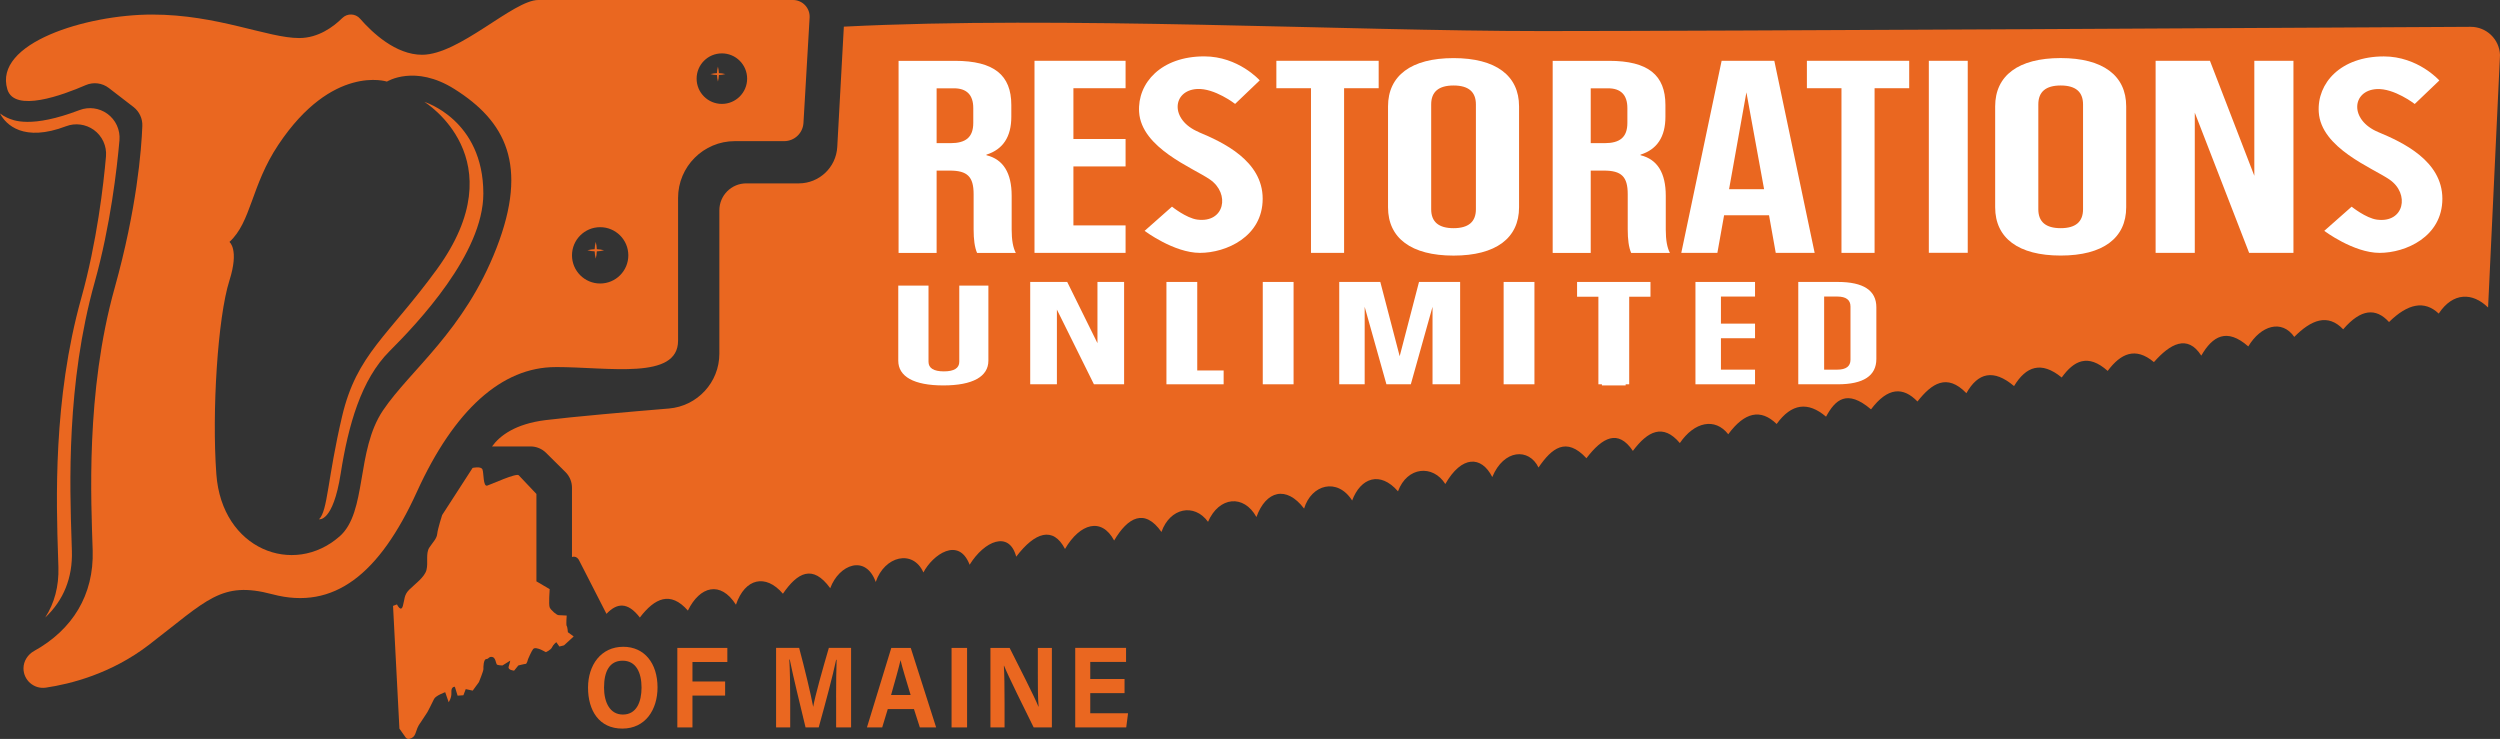 <?xml version="1.0" encoding="UTF-8"?>
<svg xmlns="http://www.w3.org/2000/svg" id="Layer_1" data-name="Layer 1" viewBox="0 0 576.97 170.53">
  <rect x="0" y="0" width="576.97" height="170.53" fill="#333333" stroke="none"/>
  <defs>
    <style>
      .cls-1, .cls-2 {
        fill: #fff;
      }

      .cls-2 {
        fill-rule: evenodd;
      }

      .cls-3 {
        fill: #ea6720;
      }
    </style>
  </defs>
  <path class="cls-3" d="m96.94,166.92c-1.13,1.59-.79,2.83-1.93,3.4-1.13.57-1.36-.11-1.7-.57-.34-.45-1.13-1.59-1.13-1.59l-1.47-28.33.91-.34s.91,1.93,1.36.34c.45-1.59.23-2.49,1.47-3.74,1.25-1.25,3.51-2.83,3.97-4.53.45-1.7-.23-3.85.68-5.21.91-1.36,1.7-2.04,1.81-3.17.11-1.13,1.13-4.31,1.13-4.31l7.03-10.88s1.93-.45,2.27.34c.34.79.11,4.08,1.13,3.74,1.02-.34,6.69-2.95,7.25-2.38.57.57,4.08,4.31,4.08,4.31v20.17l3.06,1.8s-.27,3.58,0,4.21c.27.63,1.61,1.79,2.05,1.79s1.88.09,1.88.09c0,0-.18,2.22,0,2.41.18.18.27,1.44.27,1.44l1.34.98-2.23,2.05-1.07.27-.71-1s-.71.55-.98,1.17c-.27.63-1.43,1.13-1.43,1.13,0,0-1.16-.63-1.43-.7-.27-.07-1.16-.46-1.52,0-.36.46-1.16,2.27-1.16,2.31s-.27,1.1-.54,1.1-1.7.36-1.7.36l-.98,1.2s-1.52-.12-1.25-.93c.27-.8.36-1.38.36-1.38l-1.79,1.11s-1.16,0-1.34-.27c-.18-.27-.27-1.61-1.07-1.7-.8-.09-.71.47-1.34.5-.63.03-.68,1.9-.65,2.31.03.41-1.04,3.01-1.04,3.01l-1.43,1.96-1.61-.35-.54,1.42-1.34.09-.63-2.05s-.89-.1-.8,1.25c.09,1.34-.63,2.31-.63,2.31l-.8-2.31s-2.23.79-2.59,1.6c-.36.81-1.52,3.01-1.52,3.01l-1.69,2.57Z"></path>
  <g>
    <path class="cls-3" d="m15.26,29.13c2.13-.81,4.52-.48,6.38.84,1.96,1.41,3.03,3.74,2.82,6.14-.56,6.41-2.08,19.74-5.72,32.75-6.54,23.39-5.75,47.06-5.33,59.78.03.81.05,1.57.07,2.27.13,4.39-.91,8.29-3.05,11.61,4.24-3.97,6.35-9.18,6.16-15.34-.02-.7-.05-1.46-.07-2.27-.42-12.72-1.22-36.39,5.33-59.78,3.64-13.01,5.16-26.34,5.72-32.75.21-2.4-.86-4.74-2.82-6.14-1.85-1.33-4.25-1.65-6.38-.84-11.26,4.29-15.36,2.4-16.79,1.74-.57-.26-1.1-.59-1.58-.95,1.37,2.63,5.48,6.67,15.26,2.94Z"></path>
    <path class="cls-3" d="m128.22,84.71c12.36,0,28.27,3.05,28.27-6.09v-32.93c0-7.25,5.87-13.12,13.12-13.12h11.38c2.36,0,4.3-1.84,4.44-4.19l1.42-24.31c.13-2.21-1.63-4.07-3.84-4.07h-58.77c-5.76,0-18.2,12.64-26.83,12.64-6.09,0-11.5-5.11-14.31-8.33-1.07-1.23-2.95-1.29-4.11-.14-2.06,2.03-5.53,4.61-9.94,4.61-7.28,0-18.79-5.42-33.95-5.42S-1.54,9.93,1.7,20.63c1.64,5.43,12.76,1.33,18.07-.98,1.77-.77,3.82-.52,5.35.66l5.67,4.37c1.36,1.05,2.13,2.68,2.06,4.39-.21,5.55-1.28,19.09-6.38,37.36-6.77,24.21-5.42,49.44-5.08,60.61.31,10.26-4.66,18.29-13.52,23.2-1.47.82-2.46,2.35-2.45,4.04.02,2.73,2.45,4.82,5.16,4.42,5.65-.83,15.07-3.19,23.74-9.84,13.54-10.38,16.67-14.87,28.55-11.71,14.22,3.78,24.72-4.68,33.35-23.65,8.63-18.96,19.64-28.78,32-28.78ZM166.6,12.32c3.22,0,5.83,2.61,5.83,5.83s-2.61,5.83-5.83,5.83-5.83-2.61-5.83-5.83,2.61-5.83,5.83-5.83Zm-28.09,40.11c3.59,0,6.5,2.91,6.5,6.5s-2.91,6.5-6.5,6.5-6.5-2.91-6.5-6.5,2.91-6.5,6.5-6.5Zm-60.17,71.39c-10.57,9.27-27.14,3.05-28.41-14.39-1.05-14.43.31-36.17,3.02-44.7,2.29-7.2,0-8.89,0-8.89,5.08-4.66,4.97-12.95,11.29-22.43,12.46-18.69,25.06-14.58,25.06-14.58,0,0,6.43-4.04,15.58,1.72,11.75,7.4,17.16,17.49,9.71,36.68-7.45,19.19-19.86,28.1-26.19,37.47-6.32,9.37-3.61,23.48-10.05,29.12Z"></path>
    <path class="cls-3" d="m576.97,12.72c-.12-3.66-3.13-6.55-6.79-6.53-32.2.18-174.25.98-214.25.98-45.2,0-111.06-3.56-161.18-1.02l-1.52,27.76c-.26,4.72-4.16,8.41-8.88,8.41h-12.12c-3.43,0-6.21,2.78-6.21,6.21v33.09c0,6.61-5.07,12.11-11.65,12.66-9.41.78-22.08,1.89-28.42,2.67-7.07.87-10.61,3.62-12.39,6.08h8.87c1.35,0,2.64.53,3.6,1.48l4.47,4.43c.97.96,1.51,2.27,1.51,3.63v15.98s1.14-.47,1.74.97l6.22,12.15c2.34-2.5,4.86-2.87,7.7.85,3.43-4.49,7.05-6.2,11.09-1.61,2.74-5.63,7.53-6.94,11.09-1.35,2.08-6.12,6.86-7.2,10.84-2.54,3.34-4.88,6.88-6.86,10.92-1.27,2.03-5.5,8.19-7.87,10.5-1.44,2.03-6.01,8.59-7.59,11-2.2,2.12-4.06,8.13-8.38,10.67-1.78,3.39-5.5,9.13-7.97,10.75-1.86,4.32-5.69,8.54-7.05,11.26-1.78,3.47-5.93,8.46-7.36,11.34-1.95,3.13-5.33,7.03-7.53,10.92-1.97,1.95-5.57,7.56-6.72,10.75-2.35,2.54-5.84,8.26-6.38,11.17-1.1,2.2-6.09,6.9-7.34,11-1.95,1.69-5.59,7.7-7.2,11.09-1.86,1.95-5.25,6.45-6.88,10.58-2.12,2.12-5.76,8.08-6.2,10.92-1.69,3.76-6.58,8.3-6.6,10.84-1.61,2.65-6.43,8.47-6.75,10.67-2.2,3.04-4.45,6.38-7.19,11.06-2.14,3.69-4.83,7.31-6.77,10.72-1.69,3.41-4.56,6.96-6.4,10.84-1.81,3.34-4.92,8.13-5.93,11.17-2.03,3.77-5.13,7.5-5.95,11.17-2.37,3.42-4.76,7.23-5.24,11.4-1.69,2.12-3.9,4.8-6.43,10.38-1.69,3.88-5.15,7.42-5.23,10.72-1.81,3.27-4.16,6.79-6.58,11.29-1.92,2.67-4.75,6.26-5.64,11-1.64,2.74-4.52,6.24-5.88,11-1.98,2.77-3.85,6.02-5.61,10.61-1.52,3-4.02,6.4-5.62,10.67-2.03,3.71-4.21,7.74-6.5,10.93-1.5,2.6-4.49,5.87-6.49,10.85-2.12,2.89-4.83,7.73-6.32,10.61-2.2,3.93-3.96,7.74-5.47,11.29-1.75,4.07-4.74,7.56-5.01,10.58-1.68,4.31-4.24,8.16-5.09,11.47-1.95,3.26-4.95,7.8-4.93,11.39-1.4"></path>
    <path class="cls-3" d="m137.49,59.69c.15-.56.23-1.12.25-1.68.56-.02,1.12-.1,1.68-.25-.56-.15-1.12-.23-1.68-.25-.02-.56-.1-1.12-.25-1.68-.15.56-.23,1.12-.25,1.68-.56.02-1.12.1-1.68.25.56.15,1.12.23,1.68.25.02.56.1,1.12.25,1.68Z"></path>
    <path class="cls-3" d="m165.69,18.82c.13-.5.21-1,.22-1.5.5-.02,1-.09,1.5-.22-.5-.13-1-.21-1.5-.22-.02-.5-.09-1-.22-1.5-.13.5-.21,1-.22,1.5-.5.02-1,.09-1.5.22.5.13,1,.21,1.5.22.02.5.09,1,.22,1.5Z"></path>
    <path class="cls-3" d="m97.92,23.5s21.5,13.12,2.88,38.69c-11.25,15.44-18.45,19.47-21.84,33.86-3.39,14.39-3.3,21.84-5.33,23.79,0,0,3.22.76,4.99-10.5s4.74-21.76,11.26-28.27c6.52-6.52,21.67-22.52,21.67-36.4,0-17.06-13.63-21.16-13.63-21.16Z"></path>
  </g>
  <g>
    <path class="cls-3" d="m151.75,158.64c0,5.11-2.76,9.51-8.13,9.51s-7.91-4.19-7.91-9.44,3-9.44,8.14-9.44c4.84,0,7.9,3.76,7.9,9.38Zm-12.35-.02c0,3.58,1.42,6.29,4.35,6.29,3.18,0,4.31-2.96,4.31-6.23,0-3.47-1.28-6.2-4.36-6.2s-4.29,2.56-4.29,6.13Z"></path>
    <path class="cls-3" d="m156.32,149.53h11.54v3.25h-8.05v4.5h7.54v3.25h-7.54v7.35h-3.49v-18.35Z"></path>
    <path class="cls-3" d="m192.96,160.99c0-3.13.05-6.64.12-8.72h-.11c-.78,3.74-2.43,9.86-4.02,15.6h-3.04c-1.21-5.02-2.92-11.99-3.64-15.65h-.11c.14,2.15.21,5.93.21,9.08v6.57h-3.26v-18.35h5.32c1.29,4.8,2.73,10.81,3.23,13.55h.03c.4-2.41,2.22-8.84,3.6-13.55h5.13v18.35h-3.45v-6.88Z"></path>
    <path class="cls-3" d="m204.89,163.64l-1.29,4.24h-3.52l5.62-18.35h4.49l5.86,18.35h-3.76l-1.36-4.24h-6.04Zm5.27-3.25c-1.17-3.87-1.92-6.35-2.32-8h-.02c-.41,1.81-1.23,4.69-2.17,8h4.52Z"></path>
    <path class="cls-3" d="m223.19,149.53v18.35h-3.58v-18.35h3.58Z"></path>
    <path class="cls-3" d="m228.58,167.88v-18.35h4.43c2.07,4.12,5.88,11.55,6.64,13.55h.05c-.19-1.92-.18-5.1-.18-8.11v-5.44h3.24v18.35h-4.2c-1.78-3.59-6.01-12.12-6.83-14.24h-.05c.12,1.61.16,5.38.16,8.66v5.58h-3.26Z"></path>
    <path class="cls-3" d="m259.53,159.96h-7.91v4.66h8.72l-.42,3.25h-11.77v-18.35h11.73v3.25h-8.26v3.93h7.91v3.25Z"></path>
  </g>
  <g>
    <path class="cls-2" d="m233.48,45.19c0-5.26-1.92-8.42-5.83-9.37v-.13c3.83-1.2,5.75-4.12,5.75-8.74v-2.72c0-6.9-3.99-10.19-13.01-10.19h-13.01v44.33h8.78v-19h3.03c4.07,0,5.51,1.39,5.51,5.45v8.11c0,2.34.24,4.18.8,5.45h8.94c-.64-1.2-.96-2.98-.96-5.38v-7.79Zm-8.86-16.84c0,3.36-1.76,4.69-5.27,4.69h-3.19v-12.66h3.99c2.95,0,4.47,1.52,4.47,4.56v3.42Z"></path>
    <path class="cls-2" d="m384.44,45.19c0-5.26-1.92-8.42-5.83-9.37v-.13c3.83-1.2,5.75-4.12,5.75-8.74v-2.72c0-6.9-3.99-10.19-13.01-10.19h-13.01v44.33h8.78v-19h3.03c4.07,0,5.51,1.39,5.51,5.45v8.11c0,2.34.24,4.18.8,5.45h8.94c-.64-1.2-.96-2.98-.96-5.38v-7.79Zm-8.86-16.84c0,3.36-1.76,4.69-5.27,4.69h-3.19v-12.66h3.99c2.95,0,4.47,1.52,4.47,4.56v3.42Z"></path>
    <polygon class="cls-2" points="238.75 58.36 259.77 58.36 259.77 52.02 247.73 52.02 247.73 38.41 259.77 38.41 259.77 32.08 247.73 32.08 247.73 20.36 259.77 20.36 259.77 14.03 238.75 14.03 238.75 58.36"></polygon>
    <polygon class="cls-2" points="391.29 88.69 405.04 88.69 405.04 85.31 397.17 85.31 397.17 78.06 405.04 78.06 405.04 74.69 397.17 74.69 397.17 68.44 405.04 68.44 405.04 65.07 391.29 65.07 391.29 88.69"></polygon>
    <polygon class="cls-2" points="310.2 58.36 310.2 20.36 318.18 20.36 318.18 14.03 294.57 14.03 294.57 20.36 302.56 20.36 302.56 58.36 310.2 58.36"></polygon>
    <polygon class="cls-2" points="417.01 20.36 424.99 20.36 424.99 58.36 432.63 58.36 432.63 20.36 440.62 20.36 440.62 14.03 417.01 14.03 417.01 20.36"></polygon>
    <path class="cls-2" d="m335.46,58.99c9.78,0,15.12-4.05,15.12-11.14v-23.3c0-7.09-5.34-11.14-15.12-11.14s-15.12,4.05-15.12,11.14v23.3c0,7.09,5.34,11.14,15.12,11.14Zm-5.16-34.89c0-2.91,1.72-4.37,5.16-4.37s5.16,1.46,5.16,4.37v24.19c0,2.91-1.72,4.37-5.16,4.37s-5.16-1.46-5.16-4.37v-24.19Z"></path>
    <path class="cls-2" d="m475.58,13.4c-9.78,0-15.12,4.05-15.12,11.14v23.3c0,7.09,5.34,11.14,15.12,11.14s15.12-4.05,15.12-11.14v-23.3c0-7.09-5.34-11.14-15.12-11.14Zm5.16,34.89c0,2.91-1.72,4.37-5.16,4.37s-5.16-1.46-5.16-4.37v-24.19c0-2.91,1.72-4.37,5.16-4.37s5.16,1.46,5.16,4.37v24.19Z"></path>
    <path class="cls-2" d="m409.5,14.03h-12.17l-9.31,44.33h8.33l1.55-8.68h10.37l1.55,8.68h8.98l-9.31-44.33Zm-10.45,29.63l4-22.35,4.08,22.35h-8.09Z"></path>
    <rect class="cls-1" x="291.43" y="65.07" width="7.11" height="23.62"></rect>
    <rect class="cls-1" x="347.02" y="65.07" width="7.11" height="23.62"></rect>
    <polygon class="cls-2" points="363.97 68.48 368.89 68.48 368.89 88.69 369.7 88.69 369.7 88.95 375.18 88.95 375.18 88.69 376 88.69 376 68.48 380.91 68.48 380.91 65.07 363.97 65.07 363.97 68.48"></polygon>
    <polygon class="cls-2" points="529.3 14.03 529.3 58.36 519.07 58.36 506.53 26 506.53 58.36 497.49 58.36 497.49 14.03 510.03 14.03 520.27 40.57 520.27 14.03 529.3 14.03"></polygon>
    <polygon class="cls-2" points="519.47 42.51 519.47 42.51 519.47 42.51 519.47 42.51"></polygon>
    <polygon class="cls-2" points="251.74 80.08 251.74 80.08 251.74 80.08 251.74 80.08"></polygon>
    <polygon class="cls-2" points="259.43 65.07 259.43 88.68 252.46 88.68 243.92 71.45 243.92 88.68 237.76 88.68 237.76 65.07 246.3 65.07 253.28 79.2 253.28 65.07 259.43 65.07"></polygon>
    <polygon class="cls-2" points="323.03 82.21 318.56 65.07 309.08 65.07 309.08 88.69 314.95 88.69 314.95 70.81 319.97 88.69 325.6 88.69 330.61 70.81 330.61 88.69 336.98 88.69 336.98 65.07 327.49 65.07 323.03 82.21"></polygon>
    <path class="cls-2" d="m424.14,65.07h-9.12v23.62h9.12c5.92,0,8.9-1.96,8.9-5.84v-11.94c0-3.88-2.98-5.84-8.9-5.84Zm2.93,17.95c0,1.52-1.03,2.29-3.04,2.29h-3.04v-16.87h3.04c2.01,0,3.04.78,3.04,2.29v12.28Z"></path>
    <path class="cls-2" d="m221.39,83.5c0,1.46-1.2,2.21-3.55,2.21s-3.55-.75-3.55-2.21v-17.58h-6.98v17.32c0,3.67,3.61,5.71,10.4,5.71s10.4-2.04,10.4-5.71v-17.32h-6.72v17.58Z"></path>
    <polygon class="cls-2" points="276.31 65.07 269.2 65.07 269.2 66.37 269.2 88.69 269.2 88.69 276.31 88.69 276.31 88.69 282.4 88.69 282.4 85.5 276.31 85.5 276.31 65.07"></polygon>
    <path class="cls-2" d="m276.65,30.47c-6.74-2.82-6.09-9.59-.4-9.93,4.06-.24,8.8,3.44,8.8,3.44l5.68-5.43s-4.91-5.54-12.81-5.54c-9.93,0-15.43,6.12-15.03,12.82.51,8.35,12.43,12.89,16.34,15.59,4.74,3.27,3.4,10.09-2.91,9.26-2.55-.34-5.84-2.99-5.84-2.99l-6.32,5.59s6.76,5.08,12.77,5.08,14.48-3.7,14.48-12.5-9.26-13.07-14.79-15.38Z"></path>
    <path class="cls-2" d="m563.67,45.85c0,8.81-8.48,12.51-14.49,12.51s-12.77-5.08-12.77-5.08l6.32-5.58s3.29,2.65,5.84,2.99c6.3.84,7.65-5.98,2.9-9.25-3.91-2.7-15.83-7.24-16.33-15.59-.41-6.71,5.09-12.83,15.02-12.83,7.9,0,12.81,5.55,12.81,5.55l-5.68,5.43s-4.74-3.68-8.8-3.44c-5.7.34-6.35,7.11.39,9.93,5.53,2.31,14.79,6.58,14.79,15.38Z"></path>
    <path class="cls-2" d="m445.15,14.03v44.32h8.98V14.03h-8.98Zm6.05,23.56h0s.02,0,.02,0c0,0,0,0-.02,0Z"></path>
  </g>
</svg>
